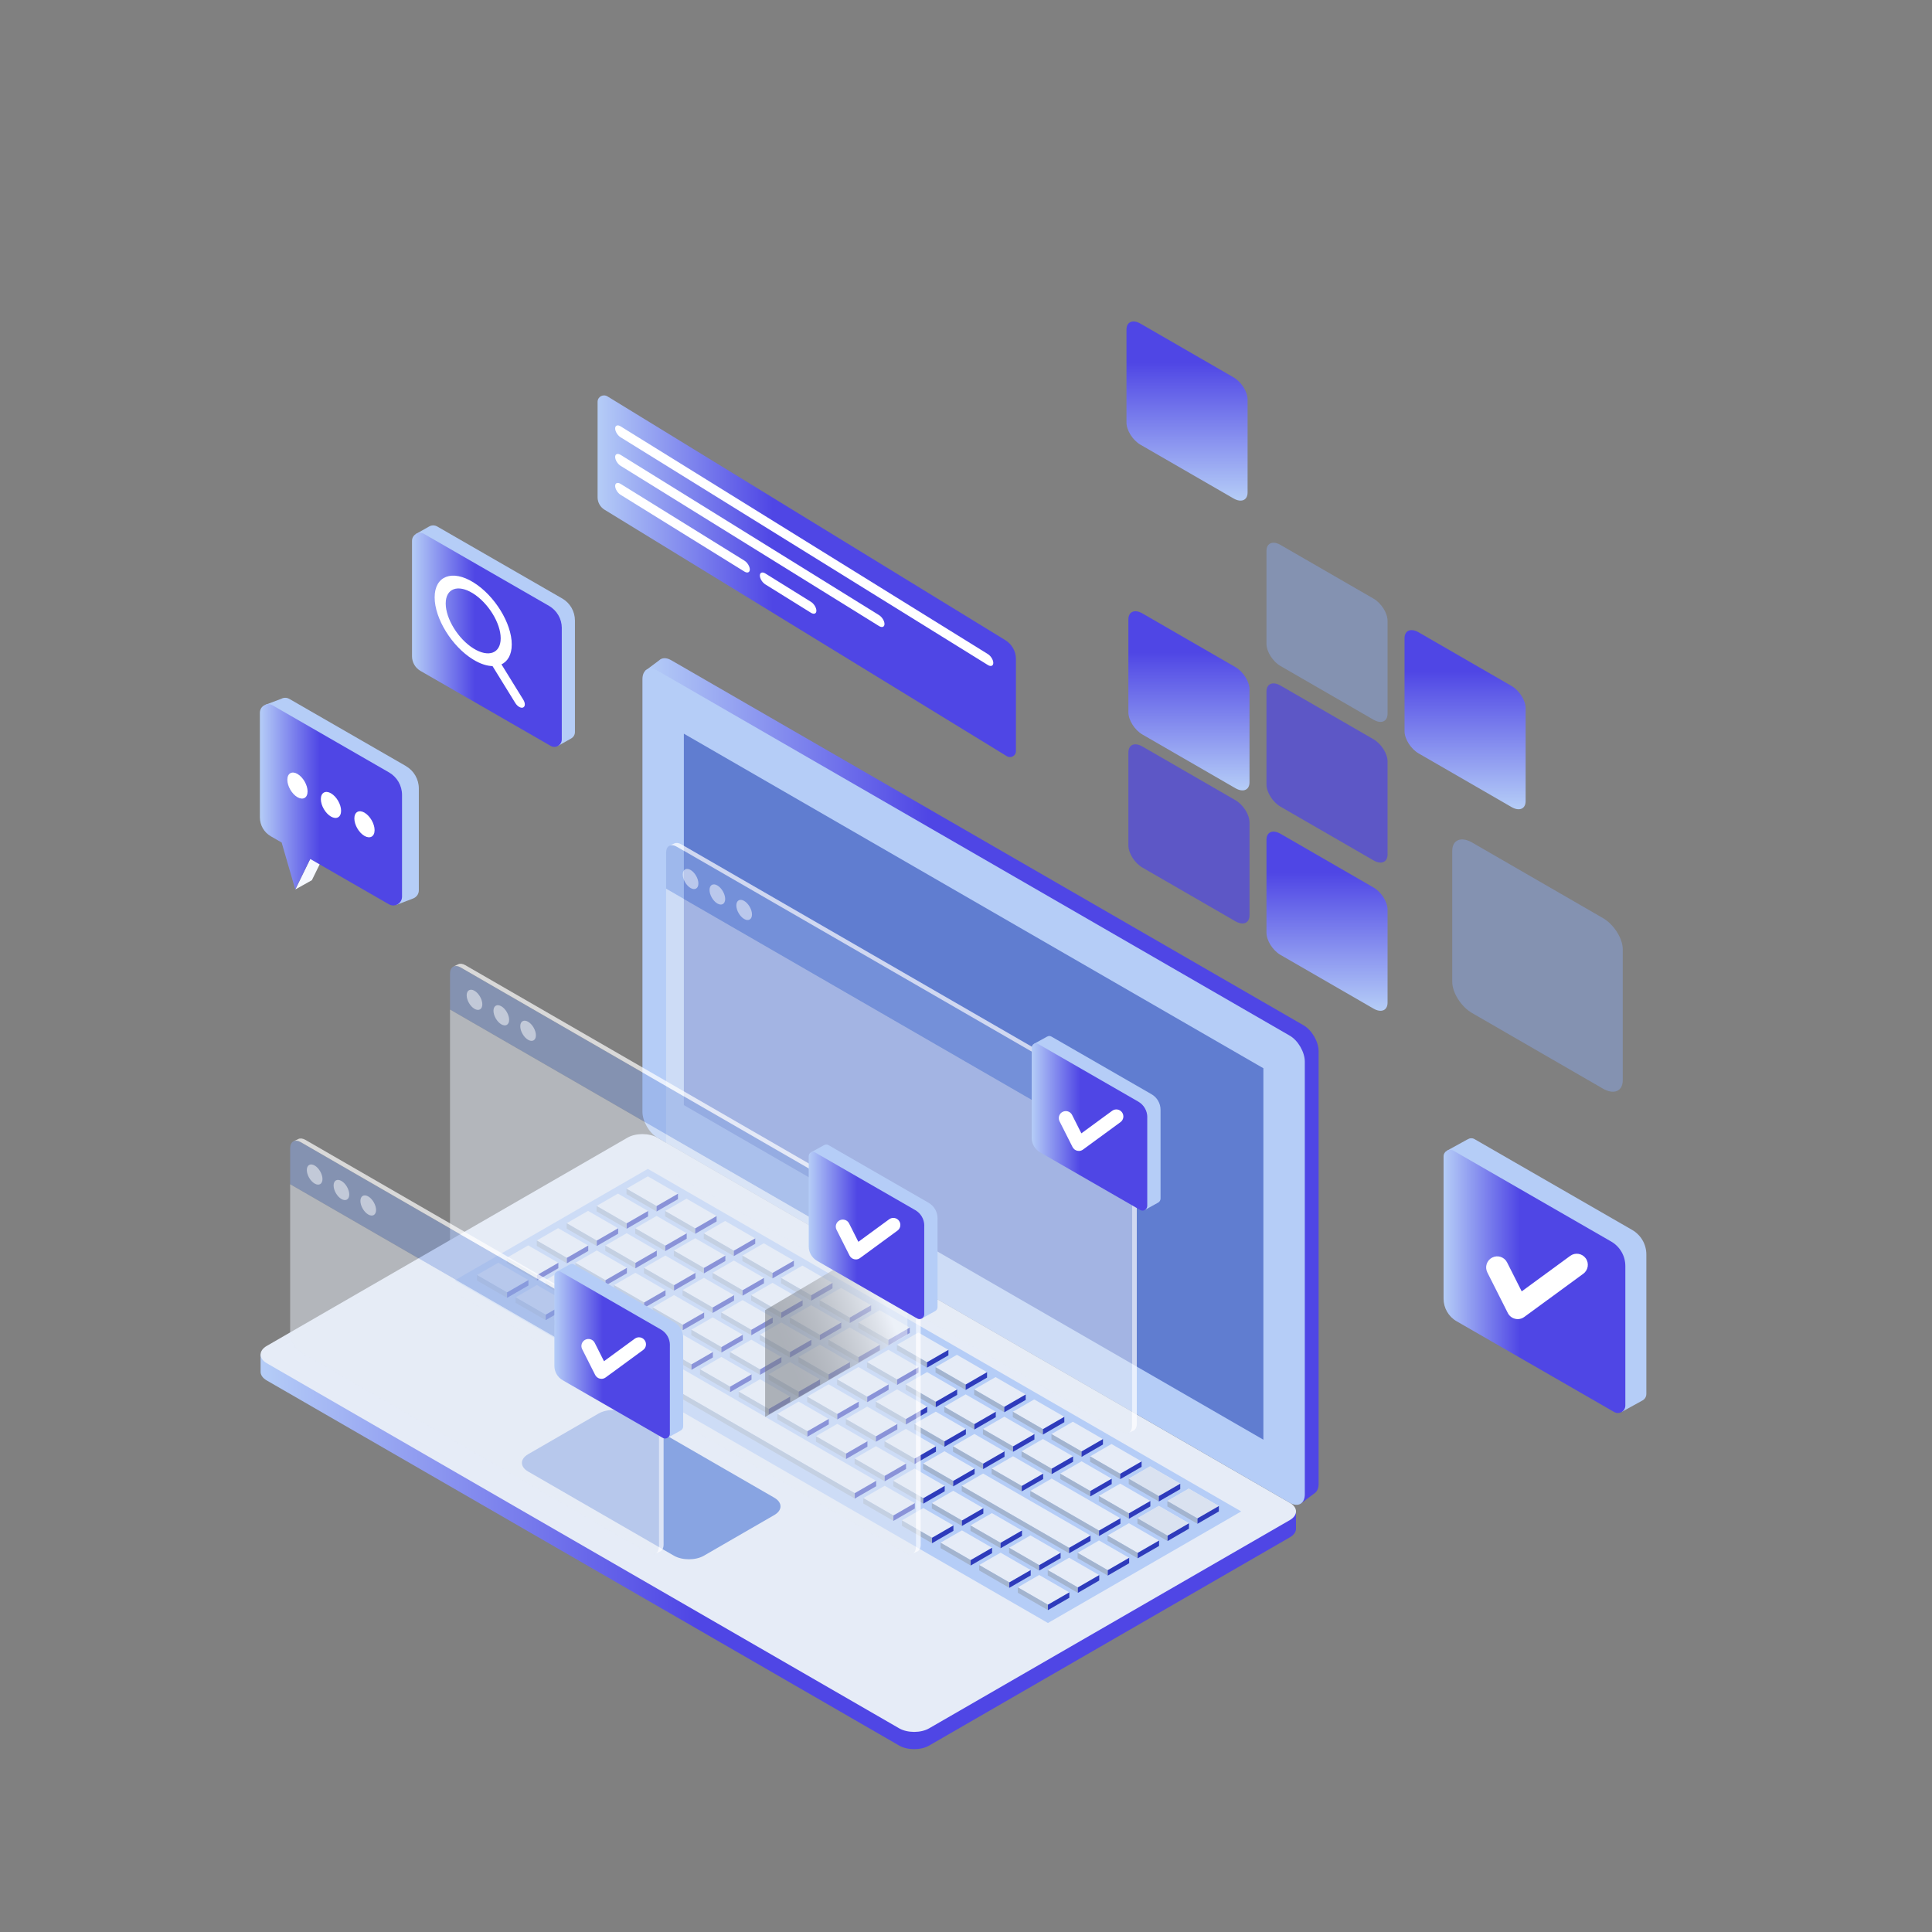 <?xml version="1.0" encoding="UTF-8"?>
<svg xmlns="http://www.w3.org/2000/svg" xmlns:xlink="http://www.w3.org/1999/xlink" viewBox="0 0 800 800">
  <rect x="0" y="0" width="800" height="800" fill="#808080" stroke="none"/>
  <defs>
    <style>
      .cls-1 {
        fill: #a3b4cf;
      }

      .cls-2 {
        fill: #2e3bbb;
      }

      .cls-3 {
        fill: url(#linear-gradient);
        mix-blend-mode: screen;
      }

      .cls-3, .cls-4, .cls-5, .cls-6 {
        opacity: .5;
      }

      .cls-7 {
        fill: #f6f9ff;
      }

      .cls-8, .cls-9 {
        opacity: .7;
      }

      .cls-8, .cls-10, .cls-11 {
        fill: #fff;
      }

      .cls-9 {
        fill: #4f46e5;
      }

      .cls-12 {
        isolation: isolate;
      }

      .cls-10 {
        stroke: #fff;
        stroke-miterlimit: 10;
        stroke-width: .49px;
      }

      .cls-13 {
        fill: url(#Degradado_sin_nombre_53-8);
      }

      .cls-14 {
        fill: url(#Degradado_sin_nombre_53-9);
      }

      .cls-15 {
        fill: url(#Degradado_sin_nombre_53-5);
      }

      .cls-16 {
        fill: url(#Degradado_sin_nombre_53-4);
      }

      .cls-17 {
        fill: url(#Degradado_sin_nombre_53-7);
      }

      .cls-18 {
        fill: url(#Degradado_sin_nombre_53-6);
      }

      .cls-19 {
        fill: url(#Degradado_sin_nombre_53-2);
      }

      .cls-20 {
        fill: url(#Degradado_sin_nombre_53-3);
      }

      .cls-21 {
        fill: #dae2f0;
      }

      .cls-4, .cls-22 {
        fill: #e6ecf7;
      }

      .cls-5, .cls-23 {
        fill: #88a4e2;
      }

      .cls-24 {
        mix-blend-mode: overlay;
      }

      .cls-25 {
        fill: url(#Degradado_sin_nombre_178);
      }

      .cls-26 {
        fill: url(#Degradado_sin_nombre_53);
      }

      .cls-27 {
        fill: #b5cdf7;
      }

      .cls-28 {
        fill: url(#Degradado_sin_nombre_178-2);
      }

      .cls-29 {
        fill: url(#Degradado_sin_nombre_178-4);
      }

      .cls-30 {
        fill: url(#Degradado_sin_nombre_178-3);
      }

      .cls-31 {
        fill: #607dd0;
      }
    </style>
    <linearGradient id="Degradado_sin_nombre_53" data-name="Degradado sin nombre 53" x1="170.6" y1="264.95" x2="232.62" y2="264.95" gradientUnits="userSpaceOnUse">
      <stop offset="0" stop-color="#b5cdf7"/>
      <stop offset=".42" stop-color="#4f46e5"/>
    </linearGradient>
    <linearGradient id="Degradado_sin_nombre_53-2" data-name="Degradado sin nombre 53" x1="247.45" y1="246.09" x2="420.67" y2="246.09" gradientTransform="translate(0 -19.15) rotate(2) skewX(2)" xlink:href="#Degradado_sin_nombre_53"/>
    <linearGradient id="Degradado_sin_nombre_53-3" data-name="Degradado sin nombre 53" x1="145.86" y1="333.26" x2="204.71" y2="333.26" gradientTransform="translate(-38.24)" xlink:href="#Degradado_sin_nombre_53"/>
    <linearGradient id="Degradado_sin_nombre_178" data-name="Degradado sin nombre 178" x1="491.53" y1="207.3" x2="491.53" y2="133.11" gradientUnits="userSpaceOnUse">
      <stop offset="0" stop-color="#b5cdf7"/>
      <stop offset=".77" stop-color="#4f46e5"/>
    </linearGradient>
    <linearGradient id="Degradado_sin_nombre_178-2" data-name="Degradado sin nombre 178" x1="606.66" y1="335.09" x2="606.66" y2="260.91" xlink:href="#Degradado_sin_nombre_178"/>
    <linearGradient id="Degradado_sin_nombre_178-3" data-name="Degradado sin nombre 178" x1="492.32" y1="327.29" x2="492.32" y2="253.1" xlink:href="#Degradado_sin_nombre_178"/>
    <linearGradient id="Degradado_sin_nombre_178-4" data-name="Degradado sin nombre 178" x1="549.49" y1="418.54" x2="549.49" y2="344.36" xlink:href="#Degradado_sin_nombre_178"/>
    <linearGradient id="Degradado_sin_nombre_53-4" data-name="Degradado sin nombre 53" x1="288.55" y1="447.6" x2="567.27" y2="447.6" gradientTransform="translate(-21.27)" xlink:href="#Degradado_sin_nombre_53"/>
    <linearGradient id="Degradado_sin_nombre_53-5" data-name="Degradado sin nombre 53" x1="129.17" y1="600.52" x2="557.91" y2="600.52" gradientTransform="translate(-21.27)" xlink:href="#Degradado_sin_nombre_53"/>
    <linearGradient id="linear-gradient" x1="1029.19" y1="556.11" x2="1071.62" y2="539.28" gradientTransform="translate(-705.27)" gradientUnits="userSpaceOnUse">
      <stop offset="0" stop-color="#000"/>
      <stop offset=".09" stop-color="#060606"/>
      <stop offset=".22" stop-color="#171717"/>
      <stop offset=".36" stop-color="#333"/>
      <stop offset=".52" stop-color="#5b5b5b"/>
      <stop offset=".69" stop-color="#8e8e8e"/>
      <stop offset=".87" stop-color="#cbcbcb"/>
      <stop offset="1" stop-color="#fff"/>
    </linearGradient>
    <linearGradient id="Degradado_sin_nombre_53-6" data-name="Degradado sin nombre 53" x1="597.75" y1="530.61" x2="673.02" y2="530.61" xlink:href="#Degradado_sin_nombre_53"/>
    <linearGradient id="Degradado_sin_nombre_53-7" data-name="Degradado sin nombre 53" x1="229.54" y1="561.02" x2="277.38" y2="561.02" xlink:href="#Degradado_sin_nombre_53"/>
    <linearGradient id="Degradado_sin_nombre_53-8" data-name="Degradado sin nombre 53" x1="334.87" y1="511.58" x2="382.71" y2="511.58" xlink:href="#Degradado_sin_nombre_53"/>
    <linearGradient id="Degradado_sin_nombre_53-9" data-name="Degradado sin nombre 53" x1="427.21" y1="466.66" x2="475.05" y2="466.66" xlink:href="#Degradado_sin_nombre_53"/>
  </defs>
  <g class="cls-12">
    <g id="_x31_0">
      <g>
        <path class="cls-27" d="M232.77,247.8l-51.74-29.8c-1.1-.63-2.33-.56-3.29-.01h0s-.02.01-.02.01c0,0,0,0-.01,0l-5.55,3.14s1.78,2.58,1.91,2.98c.02.07.11.14.22.2v45.34c0,2.49,1.33,4.8,3.49,6.04l53.71,30.94-.62,1.47.08.81,5.58-3.15c.9-.52,1.54-1.47,1.54-2.66v-46.15c0-3.79-2.02-7.28-5.3-9.17Z"/>
        <path class="cls-26" d="M232.62,260.05v46.15c0,2.36-2.55,3.83-4.59,2.66l-53.93-31.06c-2.16-1.25-3.49-3.55-3.49-6.04v-47.8c0-2.56,2.77-4.15,4.98-2.88l51.74,29.8c3.28,1.89,5.3,5.39,5.3,9.17Z"/>
        <path class="cls-10" d="M216.47,289.86l-9.18-14.87c2.7-1.15,4.37-3.93,4.37-8.14,0-8.67-7.05-20.1-15.72-25.47-8.67-5.38-15.72-2.7-15.72,5.97s7.05,20.1,15.72,25.47c2.98,1.85,5.76,2.72,8.14,2.75l9.49,15.38c.4.65.92,1.17,1.45,1.5.52.32,1.05.45,1.45.3.8-.3.8-1.6,0-2.89ZM184.31,249.89c0-6.41,5.22-8.4,11.63-4.42,6.41,3.98,11.63,12.43,11.63,18.84s-5.22,8.4-11.63,4.42c-6.41-3.98-11.63-12.43-11.63-18.84Z"/>
      </g>
      <g>
        <path class="cls-19" d="M420.67,272.82v38.21c0,1.95-2.11,3.1-3.8,2.07l-166.53-102.03c-1.79-1.09-2.89-3.04-2.89-5.11v-39.57c0-2.12,2.29-3.36,4.12-2.24l164.71,100.92c2.72,1.66,4.39,4.61,4.39,7.75Z"/>
        <g class="cls-24">
          <path class="cls-11" d="M409.04,275.36l-152.05-94.28c-1.25-.78-2.27-2.42-2.27-3.67h0c0-1.25,1.01-1.64,2.27-.86l152.05,94.28c1.25.78,2.26,2.42,2.26,3.67h0c0,1.25-1.01,1.64-2.26.86Z"/>
          <path class="cls-11" d="M363.98,259.23l-106.99-66.34c-1.25-.78-2.27-2.42-2.27-3.67h0c0-1.25,1.01-1.64,2.27-.86l106.99,66.34c1.25.78,2.27,2.42,2.27,3.67h0c0,1.25-1.01,1.64-2.27.86Z"/>
          <path class="cls-11" d="M308.22,236.66l-51.23-31.76c-1.25-.78-2.27-2.42-2.27-3.67h0c0-1.25,1.01-1.64,2.27-.86l51.23,31.76c1.25.78,2.26,2.42,2.26,3.67h0c0,1.25-1.01,1.64-2.26.86Z"/>
          <path class="cls-11" d="M335.79,253.73l-18.88-11.74c-1.25-.78-2.27-2.42-2.27-3.67h0c0-1.25,1.01-1.64,2.27-.86l18.88,11.74c1.25.78,2.26,2.42,2.26,3.67h0c0,1.25-1.01,1.64-2.26.86Z"/>
        </g>
      </g>
      <g>
        <g>
          <polygon class="cls-7" points="122.28 368.31 129.14 364.47 133.77 355.05 128.45 355.68 122.28 368.31"/>
          <path class="cls-27" d="M168.04,317.18l-48.21-27.77c-1.13-.65-2.39-.58-3.4-.04h0s-6.48,2.44-6.48,2.44c0,0,1,2.06,1.18,2.42.18.36,1.81.56,2.39.5v41.5c0,3.22,1.72,6.2,4.51,7.81l46.35,26.7c-.09.14-.16.26-.16.26v3.66s6.75-2.58,6.75-2.58h0c1.38-.49,2.46-1.77,2.46-3.43v-42.14c0-3.84-2.05-7.39-5.38-9.31Z"/>
          <path class="cls-20" d="M161.09,319.84l-48.21-27.77c-2.34-1.35-5.26.34-5.26,3.04v43.36c0,3.22,1.72,6.2,4.51,7.81l4.5,2.59,5.63,19.44,6.19-12.63h0s32.58,18.76,32.58,18.76c2.42,1.39,5.44-.35,5.44-3.15v-42.14c0-3.84-2.05-7.39-5.38-9.31Z"/>
        </g>
        <path class="cls-11" d="M123.18,320.48c2.31,1.34,4.18,4.58,4.18,7.23,0,2.66-1.89,3.72-4.2,2.39-2.31-1.34-4.18-4.57-4.18-7.23,0-2.66,1.89-3.73,4.2-2.4Z"/>
        <path class="cls-11" d="M137.06,328.5c2.31,1.34,4.18,4.58,4.18,7.23,0,2.66-1.89,3.72-4.2,2.39-2.31-1.34-4.18-4.57-4.18-7.23,0-2.66,1.89-3.73,4.2-2.4Z"/>
        <path class="cls-11" d="M150.93,336.51c2.31,1.34,4.18,4.58,4.18,7.23,0,2.66-1.89,3.72-4.2,2.39-2.31-1.34-4.18-4.57-4.18-7.23,0-2.66,1.89-3.73,4.2-2.4Z"/>
      </g>
      <g>
        <path class="cls-25" d="M516.6,203.93c0,3.22-2.61,4.32-5.83,2.46l-38.5-22.23c-3.22-1.86-5.82-5.97-5.82-9.19v-38.49c0-3.22,2.61-4.32,5.82-2.46l38.5,22.23c3.22,1.86,5.83,5.97,5.83,9.19v38.5Z"/>
        <path class="cls-5" d="M574.56,295.56c0,3.22-2.61,4.32-5.82,2.46l-38.5-22.23c-3.22-1.86-5.82-5.97-5.82-9.19v-38.5c0-3.22,2.61-4.32,5.82-2.46l38.5,22.23c3.22,1.86,5.82,5.97,5.82,9.19v38.49Z"/>
        <path class="cls-28" d="M631.73,331.73c0,3.22-2.61,4.32-5.83,2.46l-38.49-22.23c-3.21-1.86-5.82-5.97-5.82-9.19v-38.49c0-3.22,2.61-4.32,5.82-2.46l38.49,22.23c3.22,1.86,5.83,5.97,5.83,9.19v38.5Z"/>
        <path class="cls-30" d="M517.39,323.92c0,3.22-2.61,4.32-5.83,2.46l-38.5-22.23c-3.22-1.86-5.82-5.97-5.82-9.19v-38.49c0-3.22,2.61-4.32,5.82-2.46l38.5,22.23c3.22,1.86,5.83,5.97,5.83,9.19v38.5Z"/>
        <path class="cls-9" d="M574.56,353.8c0,3.22-2.61,4.32-5.82,2.46l-38.5-22.23c-3.22-1.86-5.82-5.97-5.82-9.19v-38.5c0-3.22,2.61-4.32,5.82-2.46l38.5,22.23c3.22,1.86,5.82,5.97,5.82,9.19v38.5Z"/>
        <path class="cls-5" d="M671.95,447.32c0,4.54-3.67,6.09-8.2,3.47l-54.21-31.32c-4.53-2.61-8.2-8.41-8.2-12.94v-54.21c0-4.53,3.67-6.08,8.2-3.47l54.21,31.31c4.53,2.62,8.2,8.41,8.2,12.94v54.21Z"/>
        <path class="cls-9" d="M517.39,379.02c0,3.21-2.61,4.32-5.83,2.46l-38.5-22.23c-3.22-1.86-5.82-5.97-5.82-9.19v-38.49c0-3.22,2.61-4.32,5.82-2.46l38.5,22.23c3.22,1.86,5.83,5.97,5.83,9.19v38.5Z"/>
        <path class="cls-29" d="M574.56,415.18c0,3.22-2.61,4.32-5.82,2.46l-38.5-22.23c-3.22-1.86-5.82-5.97-5.82-9.19v-38.5c0-3.22,2.61-4.32,5.82-2.46l38.5,22.23c3.22,1.86,5.82,5.97,5.82,9.19v38.5Z"/>
      </g>
      <g>
        <path class="cls-16" d="M539.82,424.58l-261.89-151.2c-1.65-.95-3.15-1.06-4.27-.47h0s-.02,0-.02,0c-.25.13-.48.31-.68.51l-5.67,4.23,4.45,5.67v172.75c0,3.93,2.78,8.75,6.19,10.72l252.83,145.97,7.78,9.9,5.88-4.4h0c.98-.7,1.59-2.02,1.59-3.84v-179.12c0-3.93-2.78-8.75-6.19-10.72Z"/>
        <path class="cls-15" d="M536.64,633.2c0-.13,0-.27,0-.4v-6.65l-11.16-1.7-253.27-146.23c-3.4-1.96-8.97-1.96-12.38,0l-144.83,83.62-7.09-1.08v7.15h0c-.06,1.34.78,2.69,2.54,3.7l261.89,151.2c3.4,1.96,8.97,1.97,12.38,0l149.38-86.24c1.57-.91,2.41-2.08,2.53-3.28h0s0-.09,0-.09Z"/>
        <path class="cls-22" d="M534.1,622.28c3.4,1.96,3.4,5.18,0,7.15l-149.38,86.24c-3.4,1.97-8.97,1.96-12.38,0l-261.89-151.2c-3.4-1.96-3.4-5.18,0-7.15l149.38-86.24c3.4-1.96,8.97-1.96,12.38,0l261.89,151.2Z"/>
        <path class="cls-23" d="M320.64,620.18c3.4,1.97,3.4,5.18,0,7.15l-29.19,16.86c-3.4,1.97-8.97,1.96-12.38,0l-60.4-34.87c-3.4-1.97-3.4-5.18,0-7.15l29.19-16.86c3.4-1.96,8.97-1.96,12.38,0l60.4,34.87Z"/>
        <polygon class="cls-27" points="433.93 672.05 432.51 671.23 192.53 532.68 188.25 530.21 192.53 527.73 266.83 484.83 268.26 484.01 269.69 484.83 509.67 623.38 513.95 625.85 509.67 628.33 435.36 671.23 433.93 672.05 433.93 672.05"/>
        <path class="cls-27" d="M272.21,471.08c-3.4-1.97-6.19-6.79-6.19-10.72v-179.12c0-3.93,2.78-5.54,6.19-3.57l261.89,151.2c3.4,1.96,6.19,6.79,6.19,10.72v179.12c0,3.93-2.78,5.54-6.19,3.57l-261.89-151.21Z"/>
        <polygon class="cls-31" points="523.14 596.15 283.17 457.6 283.17 303.8 523.14 442.34 523.14 596.15 523.14 596.15"/>
        <path class="cls-22" d="M291.58,543.46l-12.47-7.2-8.85,5.11,12.47,7.2,8.85-5.11ZM254.25,532.14l12.47,7.2,8.85-5.11-12.47-7.2-8.86,5.11ZM362.63,580.41l12.47,7.2,8.86-5.11-12.47-7.2-8.86,5.11ZM399.95,591.73l-12.47-7.2-8.86,5.11,12.47,7.2,8.86-5.11ZM346.63,571.17l12.47,7.2,8.86-5.11-12.47-7.2-8.86,5.11ZM330.63,561.93l12.47,7.2,8.86-5.11-12.47-7.2-8.86,5.11ZM314.63,552.7l12.47,7.2,8.86-5.11-12.47-7.2-8.86,5.11ZM298.63,543.46l12.47,7.2,8.86-5.11-12.47-7.2-8.86,5.11ZM282.63,534.22l12.47,7.2,8.86-5.11-12.47-7.2-8.86,5.11ZM307.57,552.7l-12.47-7.2-8.85,5.11,12.47,7.2,8.85-5.11ZM323.57,561.93l-12.47-7.2-8.85,5.11,12.47,7.2,8.85-5.11ZM339.57,571.17l-12.47-7.2-8.85,5.11,12.47,7.2,8.85-5.11ZM355.57,580.41l-12.47-7.2-8.85,5.11,12.47,7.2,8.85-5.11ZM371.57,589.64l-12.47-7.2-8.85,5.11,12.47,7.2,8.85-5.11ZM387.56,598.88l-12.47-7.2-8.85,5.11,12.47,7.2,8.85-5.11ZM403.56,608.12l-12.47-7.2-8.85,5.11,12.47,7.2,8.85-5.11ZM415.95,600.97l-12.47-7.2-8.86,5.11,12.47,7.2,8.86-5.11ZM431.95,610.2l-12.47-7.2-8.86,5.11,12.47,7.2,8.86-5.11ZM463.94,628.68l-28.47-16.44-8.85,5.11,28.47,16.44,8.86-5.11ZM476.33,621.53l-12.47-7.2-8.86,5.11,12.47,7.2,8.86-5.11ZM460.33,612.29l-12.47-7.2-8.85,5.11,12.47,7.2,8.85-5.11ZM423,600.97l12.47,7.2,8.86-5.11-12.47-7.2-8.86,5.11ZM407.01,591.73l12.47,7.2,8.86-5.11-12.47-7.2-8.86,5.11ZM391.01,582.49l12.47,7.2,8.85-5.11-12.47-7.2-8.86,5.11ZM375.01,573.26l12.47,7.2,8.86-5.11-12.47-7.2-8.86,5.11ZM359.01,564.02l12.47,7.2,8.86-5.11-12.47-7.2-8.86,5.11ZM343.01,554.78l12.47,7.2,8.86-5.11-12.47-7.2-8.86,5.11ZM327.02,545.55l12.47,7.2,8.86-5.11-12.47-7.2-8.86,5.11ZM311.02,536.31l12.47,7.2,8.86-5.11-12.47-7.2-8.86,5.11ZM295.02,527.07l12.47,7.2,8.86-5.11-12.47-7.2-8.86,5.11ZM279.02,517.84l12.47,7.2,8.86-5.11-12.47-7.2-8.86,5.11ZM266.64,524.99l12.47,7.2,8.86-5.11-12.47-7.2-8.86,5.11ZM250.64,515.75l12.47,7.2,8.86-5.11-12.47-7.2-8.86,5.11ZM238.26,522.9l12.47,7.2,8.85-5.11-12.47-7.2-8.85,5.11ZM225.87,530.05l12.47,7.2,8.86-5.11-12.47-7.2-8.86,5.11ZM263.19,541.37l-12.47-7.2-8.86,5.11,12.47,7.2,8.86-5.11ZM279.19,550.61l-12.47-7.2-8.86,5.11,12.47,7.2,8.86-5.11ZM295.19,559.85l-12.47-7.2-8.86,5.11,12.47,7.2,8.86-5.11ZM311.19,569.08l-12.47-7.2-8.86,5.11,12.47,7.2,8.86-5.11ZM327.19,578.32l-12.47-7.2-8.86,5.11,12.47,7.2,8.86-5.11ZM343.18,587.56l-12.47-7.2-8.85,5.11,12.47,7.2,8.85-5.11ZM359.18,596.79l-12.47-7.2-8.85,5.11,12.47,7.2,8.86-5.11ZM375.18,606.03l-12.47-7.2-8.85,5.11,12.47,7.2,8.85-5.11ZM391.18,615.27l-12.47-7.2-8.85,5.11,12.47,7.2,8.85-5.11ZM407.18,624.5l-12.47-7.2-8.85,5.11,12.47,7.2,8.85-5.11ZM423.18,633.74l-12.47-7.2-8.85,5.11,12.47,7.2,8.85-5.11ZM451.56,635.83l-44.47-25.67-8.86,5.11,44.47,25.67,8.85-5.11ZM446.23,642.98l12.47,7.2,8.85-5.11-12.47-7.2-8.85,5.11ZM458.62,635.83l12.47,7.2,8.85-5.11-12.47-7.2-8.86,5.11ZM471,628.68l12.47,7.2,8.85-5.11-12.47-7.2-8.86,5.11ZM492.24,616.41l-8.85,5.11,12.47,7.2,8.85-5.11-12.47-7.2ZM479.85,619.49l8.85-5.11-12.47-7.2-8.85,5.11,12.47,7.2ZM463.86,610.25l8.85-5.11-12.47-7.2-8.85,5.11,12.47,7.2ZM447.86,601.02l8.85-5.11-12.47-7.2-8.85,5.11,12.47,7.2ZM431.86,591.78l8.85-5.11-12.47-7.2-8.85,5.11,12.47,7.2ZM415.86,582.54l8.85-5.11-12.47-7.2-8.85,5.11,12.47,7.2ZM399.86,573.31l8.85-5.11-12.47-7.2-8.85,5.11,12.47,7.2ZM383.87,564.07l8.85-5.11-12.47-7.2-8.86,5.11,12.47,7.2ZM367.87,554.83l8.86-5.11-12.47-7.2-8.85,5.11,12.47,7.2ZM351.87,545.6l8.85-5.11-12.47-7.2-8.85,5.11,12.47,7.2ZM335.87,536.36l8.86-5.11-12.47-7.2-8.85,5.11,12.47,7.2ZM319.87,527.12l8.86-5.11-12.47-7.2-8.86,5.11,12.47,7.2ZM303.87,517.89l8.85-5.11-12.47-7.2-8.85,5.11,12.47,7.2ZM287.88,508.65l8.85-5.11-12.47-7.2-8.86,5.11,12.47,7.2ZM263.02,508.6l12.47,7.2,8.86-5.11-12.47-7.2-8.86,5.11ZM268.35,501.45l-12.47-7.2-8.86,5.11,12.47,7.2,8.86-5.11ZM255.97,508.6l-12.47-7.2-8.86,5.11,12.47,7.2,8.86-5.11ZM243.58,515.75l-12.47-7.2-8.85,5.11,12.47,7.2,8.85-5.11ZM231.2,522.9l-12.47-7.2-8.86,5.11,12.47,7.2,8.86-5.11ZM206.35,522.85l-8.86,5.11,12.47,7.2,8.85-5.11-12.47-7.2ZM222.34,532.09l-8.86,5.11,12.47,7.2,8.86-5.11-12.47-7.2ZM238.34,541.33l-8.85,5.11,12.47,7.2,8.86-5.11-12.47-7.2ZM254.34,550.56l-8.86,5.11,12.47,7.2,8.86-5.11-12.47-7.2ZM270.34,559.8l-8.85,5.11,92.46,53.38,8.86-5.11-92.46-53.38ZM366.33,615.22l-8.85,5.11,12.47,7.2,8.86-5.11-12.47-7.2ZM382.32,624.45l-8.86,5.11,12.47,7.2,8.86-5.11-12.47-7.2ZM398.32,633.69l-8.86,5.11,12.47,7.2,8.85-5.11-12.47-7.2ZM414.32,642.93l-8.86,5.11,12.47,7.2,8.86-5.11-12.47-7.2ZM439.17,642.98l-12.47-7.2-8.85,5.11,12.47,7.2,8.85-5.11ZM433.85,650.13l12.47,7.2,8.85-5.11-12.47-7.2-8.85,5.11ZM280.73,494.3l-12.47-7.2-8.85,5.11,12.47,7.2,8.85-5.11ZM421.46,657.28l12.47,7.2,8.85-5.11-12.47-7.2-8.85,5.11Z"/>
        <g>
          <polygon class="cls-1" points="209.96 535.16 209.96 537.4 197.49 530.21 197.49 527.97 209.96 535.16"/>
          <polygon class="cls-2" points="218.81 530.05 218.81 532.29 209.96 537.4 209.96 535.16 218.81 530.05"/>
        </g>
        <g>
          <polygon class="cls-1" points="222.34 528.01 222.34 530.26 209.87 523.06 209.87 520.82 222.34 528.01"/>
          <polygon class="cls-2" points="231.2 522.9 231.2 525.14 222.34 530.26 222.34 528.01 231.2 522.9"/>
        </g>
        <g>
          <polygon class="cls-1" points="234.73 520.86 234.73 523.11 222.26 515.91 222.26 513.67 234.73 520.86"/>
          <polygon class="cls-2" points="243.58 515.75 243.58 517.99 234.73 523.11 234.73 520.86 243.58 515.75"/>
        </g>
        <g>
          <polygon class="cls-1" points="247.11 513.71 247.11 515.95 234.64 508.76 234.64 506.51 247.11 513.71"/>
          <polygon class="cls-2" points="255.97 508.6 255.97 510.84 247.11 515.95 247.11 513.71 255.97 508.6"/>
        </g>
        <g>
          <polygon class="cls-1" points="259.5 506.56 259.5 508.8 247.03 501.61 247.03 499.36 259.5 506.56"/>
          <polygon class="cls-2" points="268.35 501.45 268.35 503.69 259.5 508.8 259.5 506.56 268.35 501.45"/>
        </g>
        <g>
          <polygon class="cls-1" points="271.88 499.41 271.88 501.66 259.41 494.46 259.41 492.22 271.88 499.41"/>
          <polygon class="cls-2" points="280.73 494.3 280.73 496.54 271.88 501.66 271.88 499.41 280.73 494.3"/>
        </g>
        <g>
          <polygon class="cls-1" points="225.96 544.4 225.96 546.64 213.49 539.44 213.49 537.2 225.96 544.4"/>
          <polygon class="cls-2" points="234.81 539.29 234.81 541.53 225.96 546.64 225.96 544.4 234.81 539.29"/>
        </g>
        <g>
          <polygon class="cls-1" points="238.34 537.25 238.34 539.49 225.87 532.29 225.87 530.05 238.34 537.25"/>
          <polygon class="cls-2" points="247.2 532.14 247.2 534.38 238.34 539.49 238.34 537.25 247.2 532.14"/>
        </g>
        <g>
          <polygon class="cls-1" points="250.72 530.1 250.72 532.34 238.25 525.14 238.25 522.9 250.72 530.1"/>
          <polygon class="cls-2" points="259.58 524.99 259.58 527.23 250.72 532.34 250.72 530.1 259.58 524.99"/>
        </g>
        <g>
          <polygon class="cls-1" points="263.11 522.95 263.11 525.19 250.64 517.99 250.64 515.75 263.11 522.95"/>
          <polygon class="cls-2" points="271.96 517.84 271.96 520.08 263.11 525.19 263.11 522.95 271.96 517.84"/>
        </g>
        <g>
          <polygon class="cls-1" points="275.49 515.8 275.49 518.04 263.02 510.84 263.02 508.6 275.49 515.8"/>
          <polygon class="cls-2" points="284.35 510.69 284.35 512.93 275.49 518.04 275.49 515.8 284.35 510.69"/>
        </g>
        <g>
          <polygon class="cls-1" points="287.88 508.65 287.88 510.89 275.41 503.69 275.41 501.45 287.88 508.65"/>
          <polygon class="cls-2" points="296.73 503.54 296.73 505.78 287.88 510.89 287.88 508.65 296.73 503.54"/>
        </g>
        <g>
          <polygon class="cls-1" points="241.96 553.64 241.96 555.88 229.49 548.68 229.49 546.44 241.96 553.64"/>
          <polygon class="cls-2" points="250.81 548.52 250.81 550.77 241.96 555.88 241.96 553.64 250.81 548.52"/>
        </g>
        <g>
          <polygon class="cls-1" points="254.34 546.49 254.34 548.73 241.87 541.53 241.87 539.29 254.34 546.49"/>
          <polygon class="cls-2" points="263.2 541.37 263.2 543.62 254.34 548.73 254.34 546.49 263.2 541.37"/>
        </g>
        <g>
          <polygon class="cls-1" points="266.72 539.34 266.72 541.58 254.25 534.38 254.25 532.14 266.72 539.34"/>
          <polygon class="cls-2" points="275.58 534.22 275.58 536.47 266.72 541.58 266.72 539.34 275.58 534.22"/>
        </g>
        <g>
          <polygon class="cls-1" points="279.11 532.19 279.11 534.43 266.64 527.23 266.64 524.99 279.11 532.19"/>
          <polygon class="cls-2" points="287.96 527.07 287.96 529.31 279.11 534.43 279.11 532.19 287.96 527.07"/>
        </g>
        <g>
          <polygon class="cls-1" points="291.49 525.04 291.49 527.28 279.02 520.08 279.02 517.84 291.49 525.04"/>
          <polygon class="cls-2" points="300.35 519.92 300.35 522.16 291.49 527.28 291.49 525.04 300.35 519.92"/>
        </g>
        <g>
          <polygon class="cls-1" points="303.87 517.89 303.87 520.13 291.4 512.93 291.4 510.69 303.87 517.89"/>
          <polygon class="cls-2" points="312.73 512.77 312.73 515.02 303.87 520.13 303.87 517.89 312.73 512.77"/>
        </g>
        <g>
          <polygon class="cls-1" points="257.95 562.87 257.95 565.11 245.48 557.91 245.48 555.67 257.95 562.87"/>
          <polygon class="cls-2" points="266.81 557.76 266.81 560 257.95 565.11 257.95 562.87 266.81 557.76"/>
        </g>
        <g>
          <polygon class="cls-1" points="270.34 555.72 270.34 557.96 257.87 550.76 257.87 548.52 270.34 555.72"/>
          <polygon class="cls-2" points="279.19 550.61 279.19 552.85 270.34 557.96 270.34 555.72 279.19 550.61"/>
        </g>
        <g>
          <polygon class="cls-1" points="282.72 548.57 282.72 550.81 270.25 543.61 270.25 541.37 282.72 548.57"/>
          <polygon class="cls-2" points="291.57 543.46 291.57 545.7 282.72 550.81 282.72 548.57 291.57 543.46"/>
        </g>
        <g>
          <polygon class="cls-1" points="295.1 541.42 295.1 543.66 282.63 536.46 282.63 534.22 295.1 541.42"/>
          <polygon class="cls-2" points="303.96 536.31 303.96 538.55 295.1 543.66 295.1 541.42 303.96 536.31"/>
        </g>
        <g>
          <polygon class="cls-1" points="307.49 534.27 307.49 536.51 295.02 529.31 295.02 527.07 307.49 534.27"/>
          <polygon class="cls-2" points="316.34 529.16 316.34 531.4 307.49 536.51 307.49 534.27 316.34 529.16"/>
        </g>
        <g>
          <polygon class="cls-1" points="319.87 527.12 319.87 529.36 307.4 522.16 307.4 519.92 319.87 527.12"/>
          <polygon class="cls-2" points="328.73 522.01 328.73 524.25 319.87 529.36 319.87 527.12 328.73 522.01"/>
        </g>
        <g>
          <polygon class="cls-1" points="286.34 564.96 286.34 567.2 273.87 560 273.87 557.76 286.34 564.96"/>
          <polygon class="cls-2" points="295.19 559.85 295.19 562.09 286.34 567.2 286.34 564.96 295.19 559.85"/>
        </g>
        <g>
          <polygon class="cls-1" points="298.72 557.81 298.72 560.05 286.25 552.85 286.25 550.61 298.72 557.81"/>
          <polygon class="cls-2" points="307.58 552.7 307.58 554.94 298.72 560.05 298.72 557.81 307.58 552.7"/>
        </g>
        <g>
          <polygon class="cls-1" points="311.1 550.66 311.1 552.9 298.63 545.7 298.63 543.46 311.1 550.66"/>
          <polygon class="cls-2" points="319.96 545.55 319.96 547.79 311.1 552.9 311.1 550.66 319.96 545.55"/>
        </g>
        <g>
          <polygon class="cls-1" points="323.49 543.51 323.49 545.75 311.02 538.55 311.02 536.31 323.49 543.51"/>
          <polygon class="cls-2" points="332.34 538.4 332.34 540.64 323.49 545.75 323.49 543.51 332.34 538.4"/>
        </g>
        <g>
          <polygon class="cls-1" points="335.87 536.36 335.87 538.6 323.4 531.4 323.4 529.16 335.87 536.36"/>
          <polygon class="cls-2" points="344.73 531.25 344.73 533.49 335.87 538.6 335.87 536.36 344.73 531.25"/>
        </g>
        <g>
          <polygon class="cls-1" points="302.33 574.2 302.33 576.44 289.86 569.24 289.86 567 302.33 574.2"/>
          <polygon class="cls-2" points="311.19 569.08 311.19 571.32 302.33 576.44 302.33 574.2 311.19 569.08"/>
        </g>
        <g>
          <polygon class="cls-1" points="314.72 567.05 314.72 569.29 302.25 562.09 302.25 559.85 314.72 567.05"/>
          <polygon class="cls-2" points="323.57 561.93 323.57 564.17 314.72 569.29 314.72 567.05 323.57 561.93"/>
        </g>
        <g>
          <polygon class="cls-1" points="327.1 559.9 327.1 562.14 314.63 554.94 314.63 552.7 327.1 559.9"/>
          <polygon class="cls-2" points="335.96 554.78 335.96 557.02 327.1 562.14 327.1 559.9 335.96 554.78"/>
        </g>
        <g>
          <polygon class="cls-1" points="339.49 552.75 339.49 554.99 327.02 547.79 327.02 545.55 339.49 552.75"/>
          <polygon class="cls-2" points="348.34 547.63 348.34 549.87 339.49 554.99 339.49 552.75 348.34 547.63"/>
        </g>
        <g>
          <polygon class="cls-1" points="351.87 545.6 351.87 547.84 339.4 540.64 339.4 538.4 351.87 545.6"/>
          <polygon class="cls-2" points="360.72 540.48 360.72 542.72 351.87 547.84 351.87 545.6 360.72 540.48"/>
        </g>
        <g>
          <polygon class="cls-1" points="318.33 583.43 318.33 585.67 305.86 578.47 305.86 576.23 318.33 583.43"/>
          <polygon class="cls-2" points="327.19 578.32 327.19 580.56 318.33 585.67 318.33 583.43 327.19 578.32"/>
        </g>
        <g>
          <polygon class="cls-1" points="330.72 576.28 330.72 578.52 318.25 571.32 318.25 569.08 330.72 576.28"/>
          <polygon class="cls-2" points="339.57 571.17 339.57 573.41 330.72 578.52 330.72 576.28 339.57 571.17"/>
        </g>
        <g>
          <polygon class="cls-1" points="343.1 569.13 343.1 571.37 330.63 564.17 330.63 561.93 343.1 569.13"/>
          <polygon class="cls-2" points="351.95 564.02 351.95 566.26 343.1 571.37 343.1 569.13 351.95 564.02"/>
        </g>
        <g>
          <polygon class="cls-1" points="355.48 561.98 355.48 564.22 343.01 557.02 343.01 554.78 355.48 561.98"/>
          <polygon class="cls-2" points="364.34 556.87 364.34 559.11 355.48 564.22 355.48 561.98 364.34 556.87"/>
        </g>
        <g>
          <polygon class="cls-1" points="367.87 554.83 367.87 557.07 355.4 549.87 355.4 547.63 367.87 554.83"/>
          <polygon class="cls-2" points="376.72 549.72 376.72 551.96 367.87 557.07 367.87 554.83 376.72 549.72"/>
        </g>
        <g>
          <polygon class="cls-1" points="334.33 592.67 334.33 594.91 321.86 587.71 321.86 585.47 334.33 592.67"/>
          <polygon class="cls-2" points="343.18 587.56 343.18 589.8 334.33 594.91 334.33 592.67 343.18 587.56"/>
        </g>
        <g>
          <polygon class="cls-1" points="346.71 585.52 346.71 587.76 334.24 580.56 334.24 578.32 346.71 585.52"/>
          <polygon class="cls-2" points="355.57 580.41 355.57 582.65 346.71 587.76 346.71 585.52 355.57 580.41"/>
        </g>
        <g>
          <polygon class="cls-1" points="359.1 578.37 359.1 580.61 346.63 573.41 346.63 571.17 359.1 578.37"/>
          <polygon class="cls-2" points="367.95 573.26 367.95 575.5 359.1 580.61 359.1 578.37 367.95 573.26"/>
        </g>
        <g>
          <polygon class="cls-1" points="371.48 571.22 371.48 573.46 359.01 566.26 359.01 564.02 371.48 571.22"/>
          <polygon class="cls-2" points="380.34 566.11 380.34 568.35 371.48 573.46 371.48 571.22 380.34 566.11"/>
        </g>
        <g>
          <polygon class="cls-1" points="383.86 564.07 383.86 566.31 371.39 559.11 371.39 556.87 383.86 564.07"/>
          <polygon class="cls-2" points="392.72 558.96 392.72 561.2 383.86 566.31 383.86 564.07 392.72 558.96"/>
        </g>
        <g>
          <polygon class="cls-1" points="350.33 601.91 350.33 604.15 337.86 596.95 337.86 594.71 350.33 601.91"/>
          <polygon class="cls-2" points="359.18 596.79 359.18 599.03 350.33 604.15 350.33 601.91 359.18 596.79"/>
        </g>
        <g>
          <polygon class="cls-1" points="362.71 594.76 362.71 597 350.24 589.8 350.24 587.56 362.71 594.76"/>
          <polygon class="cls-2" points="371.57 589.64 371.57 591.88 362.71 597 362.71 594.76 371.57 589.64"/>
        </g>
        <g>
          <polygon class="cls-1" points="375.1 587.61 375.1 589.85 362.63 582.65 362.63 580.41 375.1 587.61"/>
          <polygon class="cls-2" points="383.95 582.49 383.95 584.73 375.1 589.85 375.1 587.61 383.95 582.49"/>
        </g>
        <g>
          <polygon class="cls-1" points="387.48 580.46 387.48 582.7 375.01 575.5 375.01 573.26 387.48 580.46"/>
          <polygon class="cls-2" points="396.34 575.34 396.34 577.58 387.48 582.7 387.48 580.46 396.34 575.34"/>
        </g>
        <g>
          <polygon class="cls-1" points="399.86 573.31 399.86 575.55 387.39 568.35 387.39 566.11 399.86 573.31"/>
          <polygon class="cls-2" points="408.72 568.19 408.72 570.43 399.86 575.55 399.86 573.31 408.72 568.19"/>
        </g>
        <g>
          <polygon class="cls-1" points="353.94 618.29 353.94 620.53 261.48 567.15 261.48 564.91 353.94 618.29"/>
          <polygon class="cls-2" points="362.8 613.18 362.8 615.42 353.94 620.53 353.94 618.29 362.8 613.18"/>
        </g>
        <g>
          <polygon class="cls-1" points="366.33 611.14 366.33 613.38 353.86 606.18 353.86 603.94 366.33 611.14"/>
          <polygon class="cls-2" points="375.18 606.03 375.18 608.27 366.33 613.38 366.33 611.14 375.18 606.03"/>
        </g>
        <g>
          <polygon class="cls-1" points="378.71 603.99 378.71 606.23 366.24 599.03 366.24 596.79 378.71 603.99"/>
          <polygon class="cls-2" points="387.56 598.88 387.56 601.12 378.71 606.23 378.71 603.99 387.56 598.88"/>
        </g>
        <g>
          <polygon class="cls-1" points="391.09 596.84 391.09 599.08 378.62 591.88 378.62 589.64 391.09 596.84"/>
          <polygon class="cls-2" points="399.95 591.73 399.95 593.97 391.09 599.08 391.09 596.84 399.95 591.73"/>
        </g>
        <g>
          <polygon class="cls-1" points="403.48 589.69 403.48 591.93 391.01 584.73 391.01 582.49 403.48 589.69"/>
          <polygon class="cls-2" points="412.33 584.58 412.33 586.82 403.48 591.93 403.48 589.69 412.33 584.58"/>
        </g>
        <g>
          <polygon class="cls-1" points="415.86 582.54 415.86 584.78 403.39 577.58 403.39 575.34 415.86 582.54"/>
          <polygon class="cls-2" points="424.72 577.43 424.72 579.67 415.86 584.78 415.86 582.54 424.72 577.43"/>
        </g>
        <g>
          <polygon class="cls-1" points="369.94 627.53 369.94 629.77 357.47 622.57 357.47 620.33 369.94 627.53"/>
          <polygon class="cls-2" points="378.8 622.42 378.8 624.66 369.94 629.77 369.94 627.53 378.8 622.42"/>
        </g>
        <g>
          <polygon class="cls-1" points="382.33 620.38 382.33 622.62 369.86 615.42 369.86 613.18 382.33 620.38"/>
          <polygon class="cls-2" points="391.18 615.27 391.18 617.51 382.33 622.62 382.33 620.38 391.18 615.27"/>
        </g>
        <g>
          <polygon class="cls-1" points="394.71 613.23 394.71 615.47 382.24 608.27 382.24 606.03 394.71 613.23"/>
          <polygon class="cls-2" points="403.56 608.12 403.56 610.36 394.71 615.47 394.71 613.23 403.56 608.12"/>
        </g>
        <g>
          <polygon class="cls-1" points="407.09 606.08 407.09 608.32 394.62 601.12 394.62 598.88 407.09 606.08"/>
          <polygon class="cls-2" points="415.95 600.97 415.95 603.21 407.09 608.32 407.09 606.08 415.95 600.97"/>
        </g>
        <g>
          <polygon class="cls-1" points="419.48 598.93 419.48 601.17 407.01 593.97 407.01 591.73 419.48 598.93"/>
          <polygon class="cls-2" points="428.33 593.82 428.33 596.06 419.48 601.17 419.48 598.93 428.33 593.82"/>
        </g>
        <g>
          <polygon class="cls-1" points="431.86 591.78 431.86 594.02 419.39 586.82 419.39 584.58 431.86 591.78"/>
          <polygon class="cls-2" points="440.71 586.67 440.71 588.91 431.86 594.02 431.86 591.78 440.71 586.67"/>
        </g>
        <g>
          <polygon class="cls-1" points="385.94 636.76 385.94 639.01 373.47 631.81 373.47 629.57 385.94 636.76"/>
          <polygon class="cls-2" points="394.79 631.65 394.79 633.89 385.94 639.01 385.94 636.76 394.79 631.65"/>
        </g>
        <g>
          <polygon class="cls-1" points="398.32 629.61 398.32 631.86 385.85 624.66 385.85 622.42 398.32 629.61"/>
          <polygon class="cls-2" points="407.18 624.5 407.18 626.74 398.32 631.86 398.32 629.61 407.18 624.5"/>
        </g>
        <g>
          <polygon class="cls-1" points="423.09 615.31 423.09 617.55 410.62 610.36 410.62 608.12 423.09 615.31"/>
          <polygon class="cls-2" points="431.94 610.2 431.94 612.44 423.09 617.55 423.09 615.31 431.94 610.2"/>
        </g>
        <g>
          <polygon class="cls-1" points="435.47 608.16 435.47 610.41 423 603.21 423 600.97 435.47 608.16"/>
          <polygon class="cls-2" points="444.33 603.05 444.33 605.29 435.47 610.41 435.47 608.16 444.33 603.05"/>
        </g>
        <g>
          <polygon class="cls-1" points="447.86 601.01 447.86 603.26 435.39 596.06 435.39 593.82 447.86 601.01"/>
          <polygon class="cls-2" points="456.71 595.9 456.71 598.14 447.86 603.26 447.86 601.01 456.71 595.9"/>
        </g>
        <g>
          <polygon class="cls-1" points="401.94 646 401.94 648.24 389.47 641.04 389.47 638.8 401.94 646"/>
          <polygon class="cls-2" points="410.79 640.89 410.79 643.13 401.94 648.24 401.94 646 410.79 640.89"/>
        </g>
        <g>
          <polygon class="cls-1" points="414.32 638.85 414.32 641.09 401.85 633.89 401.85 631.65 414.32 638.85"/>
          <polygon class="cls-2" points="423.18 633.74 423.18 635.98 414.32 641.09 414.32 638.85 423.18 633.74"/>
        </g>
        <g>
          <polygon class="cls-1" points="451.47 617.4 451.47 619.64 439 612.44 439 610.2 451.47 617.4"/>
          <polygon class="cls-2" points="460.33 612.29 460.33 614.53 451.47 619.64 451.47 617.4 460.33 612.29"/>
        </g>
        <g>
          <polygon class="cls-1" points="463.86 610.25 463.86 612.49 451.39 605.29 451.39 603.05 463.86 610.25"/>
          <polygon class="cls-2" points="472.71 605.14 472.71 607.38 463.86 612.49 463.86 610.25 472.71 605.14"/>
        </g>
        <g>
          <polygon class="cls-21" points="483.47 635.87 492.32 630.76 479.85 623.56 471 628.67 483.47 635.87"/>
          <g>
            <polygon class="cls-1" points="483.47 635.87 483.47 638.11 471 630.92 471 628.67 483.47 635.87"/>
            <polygon class="cls-2" points="492.32 630.76 492.32 633 483.47 638.11 483.47 635.87 492.32 630.76"/>
          </g>
        </g>
        <g>
          <polygon class="cls-21" points="495.85 628.73 504.71 623.61 492.24 616.41 483.38 621.53 495.85 628.73"/>
          <g>
            <polygon class="cls-1" points="495.85 628.73 495.85 630.97 483.38 623.77 483.38 621.53 495.85 628.73"/>
            <polygon class="cls-2" points="504.71 623.61 504.71 625.85 495.85 630.97 495.85 628.73 504.71 623.61"/>
          </g>
        </g>
        <g>
          <polygon class="cls-21" points="479.85 619.49 488.71 614.38 476.24 607.18 467.38 612.29 479.85 619.49"/>
          <g>
            <polygon class="cls-1" points="479.85 619.49 479.85 621.73 467.38 614.53 467.38 612.29 479.85 619.49"/>
            <polygon class="cls-2" points="488.71 614.38 488.71 616.62 479.85 621.73 479.85 619.49 488.71 614.38"/>
          </g>
        </g>
        <g>
          <polygon class="cls-1" points="417.93 655.24 417.93 657.48 405.47 650.28 405.47 648.04 417.93 655.24"/>
          <polygon class="cls-2" points="426.79 650.13 426.79 652.37 417.93 657.48 417.93 655.24 426.79 650.13"/>
        </g>
        <g>
          <polygon class="cls-1" points="430.32 648.09 430.32 650.33 417.85 643.13 417.85 640.89 430.32 648.09"/>
          <polygon class="cls-2" points="439.17 642.98 439.17 645.22 430.32 650.33 430.32 648.09 439.17 642.98"/>
        </g>
        <g>
          <polygon class="cls-1" points="442.7 640.94 442.7 643.18 398.24 617.51 398.24 615.27 442.7 640.94"/>
          <polygon class="cls-2" points="451.56 635.83 451.56 638.07 442.7 643.18 442.7 640.94 451.56 635.83"/>
        </g>
        <g>
          <polygon class="cls-1" points="455.09 633.79 455.09 636.03 426.62 619.59 426.62 617.35 455.09 633.79"/>
          <polygon class="cls-2" points="463.94 628.68 463.94 630.92 455.09 636.03 455.09 633.79 463.94 628.68"/>
        </g>
        <g>
          <polygon class="cls-1" points="467.47 626.64 467.47 628.88 455 621.68 455 619.44 467.47 626.64"/>
          <polygon class="cls-2" points="476.33 621.52 476.33 623.77 467.47 628.88 467.47 626.64 476.33 621.52"/>
        </g>
        <g>
          <polygon class="cls-1" points="433.93 664.47 433.93 666.72 421.46 659.52 421.46 657.28 433.93 664.47"/>
          <polygon class="cls-2" points="442.79 659.36 442.79 661.6 433.93 666.72 433.93 664.47 442.79 659.36"/>
        </g>
        <g>
          <polygon class="cls-1" points="446.32 657.32 446.32 659.57 433.85 652.37 433.85 650.13 446.32 657.32"/>
          <polygon class="cls-2" points="455.17 652.21 455.17 654.45 446.32 659.57 446.32 657.32 455.17 652.21"/>
        </g>
        <g>
          <polygon class="cls-1" points="458.7 650.17 458.7 652.42 446.23 645.22 446.23 642.98 458.7 650.17"/>
          <polygon class="cls-2" points="467.56 645.06 467.56 647.3 458.7 652.42 458.7 650.17 467.56 645.06"/>
        </g>
        <g>
          <polygon class="cls-1" points="471.09 643.02 471.09 645.26 458.62 638.07 458.62 635.82 471.09 643.02"/>
          <polygon class="cls-2" points="479.94 637.91 479.94 640.15 471.09 645.26 471.09 643.02 479.94 637.91"/>
        </g>
      </g>
      <g>
        <polygon class="cls-3" points="375.76 552.7 316.82 586.73 316.82 542.51 375.69 507.76 375.76 552.7"/>
        <g>
          <path class="cls-5" d="M468.74,479.38v-14.92c0-2.76-1.96-6.16-4.35-7.54l-184.22-106.36c-2.39-1.38-4.35-.25-4.35,2.51v14.92l192.93,111.39Z"/>
          <path class="cls-4" d="M275.81,367.99v111.08c0,2.76,1.96,6.16,4.35,7.54l184.22,106.36c2.39,1.38,4.35.25,4.35-2.51v-111.08s-192.93-111.39-192.93-111.39Z"/>
          <g class="cls-6">
            <path class="cls-11" d="M285.95,360.23c-1.78-1.03-3.24-.19-3.24,1.87s1.46,4.58,3.24,5.61c1.78,1.03,3.24.19,3.24-1.87s-1.46-4.58-3.24-5.61Z"/>
            <path class="cls-11" d="M297.04,366.64c-1.78-1.03-3.24-.19-3.24,1.87s1.46,4.58,3.24,5.61c1.78,1.03,3.24.19,3.24-1.87s-1.46-4.58-3.24-5.61Z"/>
            <path class="cls-11" d="M308.14,373.05c-1.78-1.03-3.24-.19-3.24,1.87s1.46,4.58,3.24,5.61c1.78,1.03,3.24.19,3.24-1.87s-1.46-4.58-3.24-5.61Z"/>
          </g>
          <path class="cls-8" d="M466.36,455.99l-184.22-106.36c-1.13-.65-2.16-.74-2.93-.37h0s-1.9.9-1.9.9h0c.77-.33,1.77-.23,2.86.4l184.22,106.36c2.39,1.38,4.35,4.78,4.35,7.54v126c0,1.33-.46,2.28-1.2,2.76l1.74-.8h0c.88-.42,1.44-1.42,1.44-2.89v-126c0-2.76-1.96-6.16-4.35-7.54Z"/>
          <path class="cls-11" d="M466.98,593.47l.04-.02s-.03,0-.04.01h0Z"/>
        </g>
        <g>
          <path class="cls-5" d="M379.27,529.41v-14.92c0-2.76-1.96-6.16-4.35-7.54l-184.22-106.36c-2.39-1.38-4.35-.25-4.35,2.51v14.92s192.93,111.39,192.93,111.39Z"/>
          <path class="cls-4" d="M186.34,418.02v111.08c0,2.76,1.96,6.16,4.35,7.54l184.22,106.36c2.39,1.38,4.35.25,4.35-2.51v-111.08l-192.93-111.39Z"/>
          <g class="cls-6">
            <path class="cls-11" d="M196.48,410.26c-1.78-1.03-3.24-.19-3.24,1.87s1.46,4.58,3.24,5.61c1.78,1.03,3.24.19,3.24-1.87s-1.46-4.58-3.24-5.61Z"/>
            <path class="cls-11" d="M207.58,416.67c-1.78-1.03-3.24-.19-3.24,1.87s1.46,4.58,3.24,5.61c1.78,1.03,3.24.19,3.24-1.87s-1.46-4.58-3.24-5.61Z"/>
            <path class="cls-11" d="M218.67,423.08c-1.78-1.03-3.24-.19-3.24,1.87s1.46,4.58,3.24,5.61c1.78,1.03,3.24.19,3.24-1.87,0-2.06-1.46-4.58-3.24-5.61Z"/>
          </g>
          <path class="cls-8" d="M376.89,506.01l-184.22-106.36c-1.13-.65-2.16-.74-2.93-.37h0s-1.9.9-1.9.9h0c.77-.33,1.77-.23,2.86.4l184.22,106.36c2.39,1.38,4.35,4.78,4.35,7.54v126c0,1.33-.46,2.28-1.2,2.76l1.74-.8h0c.88-.42,1.44-1.42,1.44-2.89v-126c0-2.76-1.96-6.16-4.35-7.54Z"/>
          <path class="cls-11" d="M377.51,643.5l.04-.02s-.03,0-.04.01h0Z"/>
        </g>
        <g>
          <path class="cls-5" d="M272.8,578.5v-14.92c0-2.76-1.96-6.16-4.35-7.54l-143.95-83.11c-2.39-1.38-4.35-.25-4.35,2.51v14.92s152.66,88.14,152.66,88.14Z"/>
          <path class="cls-4" d="M120.14,490.36v61.98c0,2.76,1.96,6.16,4.35,7.54l143.95,83.11c2.39,1.38,4.35.25,4.35-2.51v-61.98s-152.66-88.14-152.66-88.14Z"/>
          <g class="cls-6">
            <path class="cls-11" d="M130.29,482.61c-1.78-1.03-3.24-.19-3.24,1.87s1.46,4.58,3.24,5.61c1.78,1.03,3.24.19,3.24-1.87s-1.46-4.58-3.24-5.61Z"/>
            <path class="cls-11" d="M141.38,489.01c-1.78-1.03-3.24-.19-3.24,1.87s1.46,4.58,3.24,5.61c1.78,1.03,3.24.19,3.24-1.87,0-2.06-1.46-4.58-3.24-5.61Z"/>
            <path class="cls-11" d="M152.48,495.42c-1.78-1.03-3.24-.19-3.24,1.87s1.46,4.58,3.24,5.61c1.78,1.03,3.24.19,3.24-1.87s-1.46-4.58-3.24-5.61Z"/>
          </g>
          <path class="cls-8" d="M270.42,555.11l-143.95-83.11c-1.13-.65-2.16-.74-2.93-.37h0s-1.9.9-1.9.9h0c.77-.33,1.77-.23,2.86.4l143.95,83.11c2.39,1.38,4.35,4.78,4.35,7.54v76.9c0,1.33-.46,2.28-1.2,2.76l1.74-.8h0c.88-.42,1.44-1.42,1.44-2.89v-76.9c0-2.76-1.96-6.16-4.35-7.54Z"/>
          <path class="cls-11" d="M271.04,643.5l.04-.02s-.03,0-.04.01h0Z"/>
        </g>
      </g>
      <g>
        <path class="cls-27" d="M675.85,509.29l-65.29-37.61c-.98-.56-2.06-.42-2.88.13v-.03s-8.4,4.63-8.4,4.63l7.17,5.09v51.45c0,3.86,2.06,7.42,5.4,9.34l57.48,33.11,2.19,9.24,8.64-4.76h0c.91-.52,1.56-1.49,1.56-2.68v-57.76c0-4.19-2.24-8.06-5.87-10.15Z"/>
        <path class="cls-18" d="M673.02,524.24v57.76c0,2.38-2.57,3.87-4.63,2.68l-65.24-37.58c-3.34-1.92-5.4-5.49-5.4-9.34v-58.9c0-2.11,2.28-3.43,4.11-2.38l65.29,37.61c3.63,2.09,5.87,5.96,5.87,10.15Z"/>
        <path class="cls-11" d="M628.44,546.21c-.36,0-.72-.04-1.07-.13-1.31-.31-2.41-1.19-3.02-2.39l-8.48-16.81c-1.14-2.26-.23-5.02,2.03-6.16,2.27-1.14,5.02-.23,6.16,2.03l6.05,11.98,20.08-14.7c2.04-1.5,4.91-1.06,6.41.99,1.5,2.04,1.05,4.91-.99,6.41l-24.45,17.9c-.79.58-1.75.89-2.71.89Z"/>
      </g>
      <g>
        <path class="cls-27" d="M279.18,547.47l-41.5-23.9c-.62-.36-1.31-.27-1.83.08v-.02s-5.34,2.94-5.34,2.94l4.55,3.24v32.7c0,2.45,1.31,4.72,3.43,5.94l36.53,21.04,1.39,5.87,5.49-3.03h0c.58-.33.99-.95.99-1.71v-36.71c0-2.66-1.42-5.12-3.73-6.45Z"/>
        <path class="cls-17" d="M277.38,556.98v36.71c0,1.51-1.64,2.46-2.94,1.7l-41.46-23.88c-2.12-1.22-3.43-3.49-3.43-5.94v-37.43c0-1.34,1.45-2.18,2.62-1.51l41.5,23.9c2.31,1.33,3.73,3.79,3.73,6.45Z"/>
        <path class="cls-11" d="M249.05,570.94c-.23,0-.46-.03-.68-.08-.83-.2-1.53-.76-1.92-1.52l-5.39-10.68c-.73-1.44-.15-3.19,1.29-3.91,1.44-.72,3.19-.15,3.91,1.29l3.84,7.61,12.76-9.34c1.3-.95,3.12-.67,4.07.63.95,1.3.67,3.12-.63,4.07l-15.54,11.38c-.5.37-1.11.56-1.72.56Z"/>
      </g>
      <g>
        <path class="cls-27" d="M384.51,498.04l-41.5-23.9c-.62-.36-1.31-.27-1.83.08v-.02s-5.34,2.94-5.34,2.94l4.55,3.24v32.7c0,2.45,1.31,4.72,3.43,5.94l36.53,21.04,1.39,5.87,5.49-3.03h0c.58-.33.99-.95.99-1.71v-36.71c0-2.66-1.42-5.12-3.73-6.45Z"/>
        <path class="cls-13" d="M382.71,507.54v36.71c0,1.51-1.64,2.46-2.94,1.7l-41.46-23.88c-2.12-1.22-3.43-3.49-3.43-5.94v-37.43c0-1.34,1.45-2.18,2.62-1.51l41.5,23.9c2.31,1.33,3.73,3.79,3.73,6.45Z"/>
        <path class="cls-11" d="M354.38,521.5c-.23,0-.46-.03-.68-.08-.83-.2-1.53-.76-1.92-1.52l-5.39-10.68c-.73-1.44-.15-3.19,1.29-3.91,1.44-.72,3.19-.15,3.91,1.29l3.84,7.61,12.76-9.34c1.3-.95,3.12-.67,4.07.63.95,1.3.67,3.12-.63,4.07l-15.54,11.38c-.5.37-1.11.56-1.72.56Z"/>
      </g>
      <g>
        <path class="cls-27" d="M476.85,453.11l-41.5-23.9c-.62-.36-1.31-.27-1.83.08v-.02s-5.34,2.94-5.34,2.94l4.55,3.24v32.7c0,2.45,1.31,4.72,3.43,5.94l36.53,21.04,1.39,5.87,5.49-3.03h0c.58-.33.99-.95.99-1.71v-36.71c0-2.66-1.42-5.12-3.73-6.45Z"/>
        <path class="cls-14" d="M475.05,462.61v36.71c0,1.51-1.64,2.46-2.94,1.7l-41.46-23.88c-2.12-1.22-3.43-3.49-3.43-5.94v-37.43c0-1.34,1.45-2.18,2.62-1.51l41.5,23.9c2.31,1.33,3.73,3.79,3.73,6.45Z"/>
        <path class="cls-11" d="M446.72,476.58c-.23,0-.46-.03-.68-.08-.83-.2-1.53-.76-1.92-1.52l-5.39-10.68c-.73-1.44-.15-3.19,1.29-3.91,1.44-.72,3.19-.15,3.91,1.29l3.84,7.61,12.76-9.34c1.3-.95,3.12-.67,4.07.63.95,1.3.67,3.12-.63,4.07l-15.54,11.38c-.5.37-1.11.56-1.72.56Z"/>
      </g>
    </g>
  </g>
</svg>